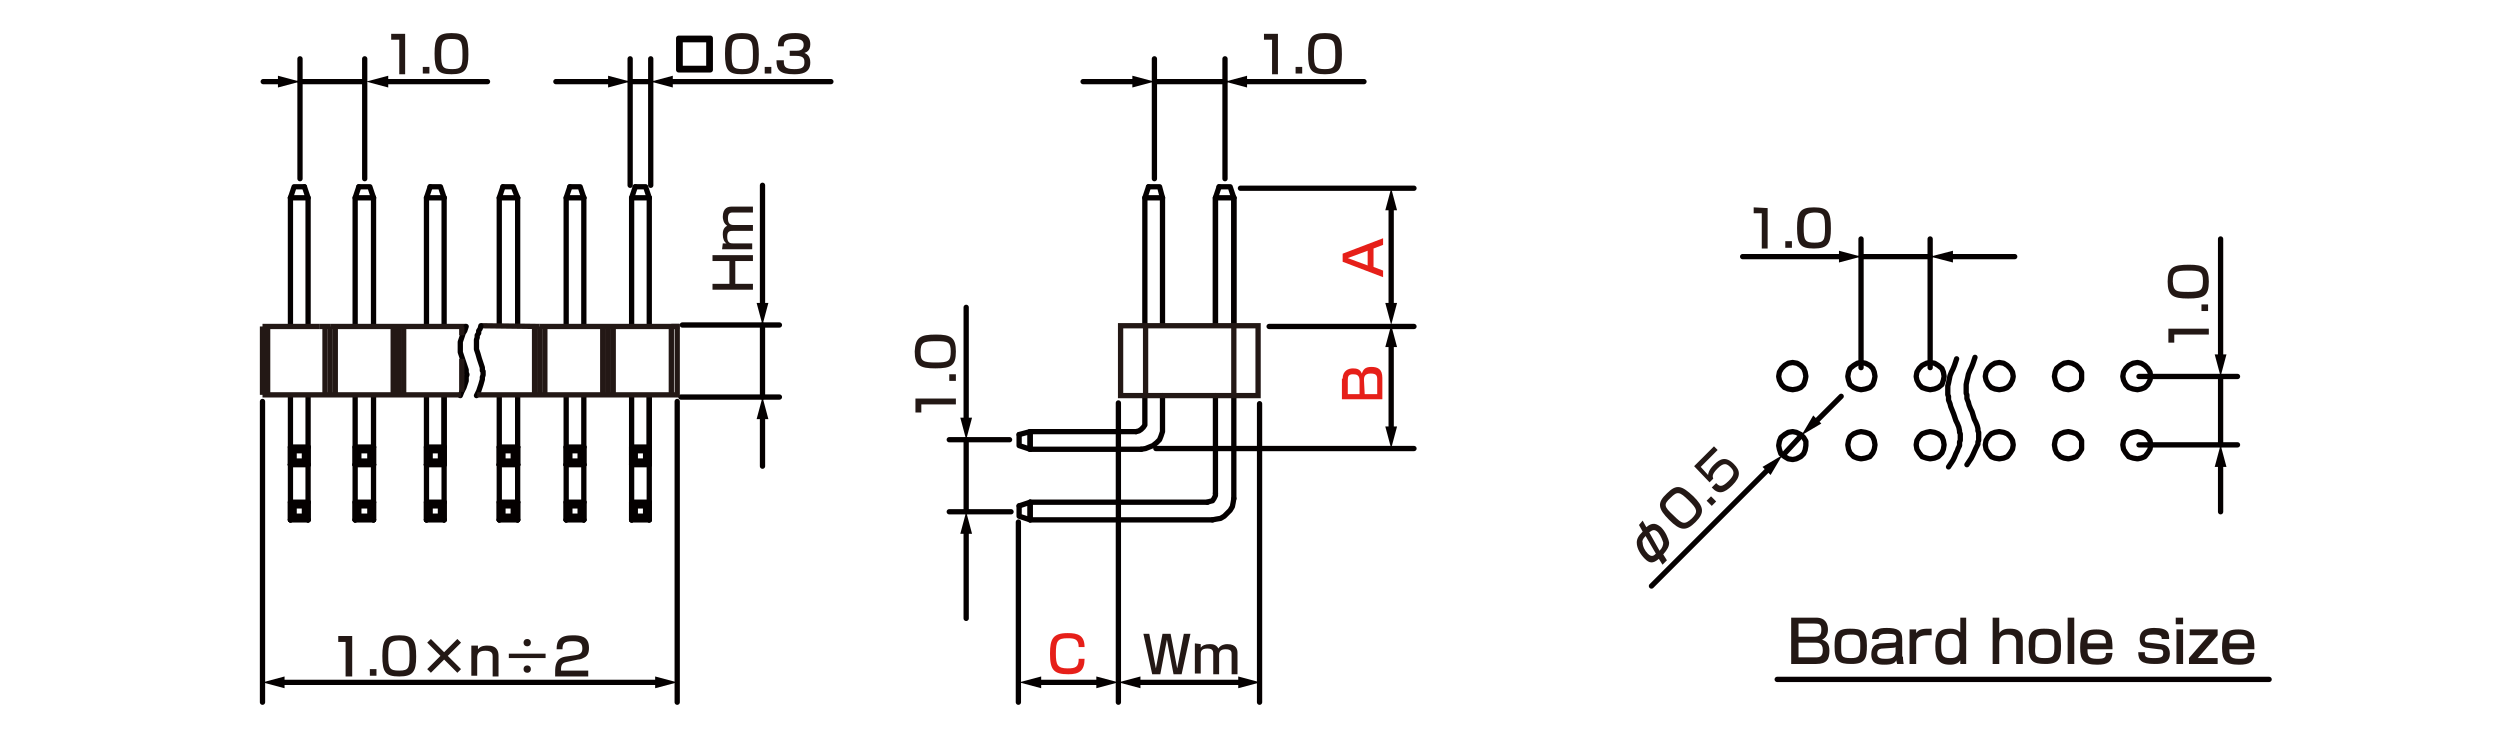 <?xml version="1.0" encoding="utf-8"?>
<!-- Generator: Adobe Illustrator 24.2.1, SVG Export Plug-In . SVG Version: 6.00 Build 0)  -->
<svg version="1.1" id="レイヤー_1" xmlns="http://www.w3.org/2000/svg" xmlns:xlink="http://www.w3.org/1999/xlink" x="0px" width="340" height="99.6"
	 y="0px" viewBox="0 0 340 99.6" style="enable-background:new 0 0 340 99.6;" xml:space="preserve">
<style type="text/css">
	.st0{fill:none;stroke:#040000;stroke-width:0.72;stroke-linecap:round;stroke-linejoin:round;stroke-miterlimit:10;}
	.st1{fill:none;stroke:#040000;stroke-width:0.72;stroke-linecap:round;stroke-linejoin:round;}
	.st2{fill:#040000;}
	.st3{fill:#231815;}
	.st4{fill:#E61F19;}
	.st5{fill:none;stroke:#231815;stroke-width:0.72;stroke-miterlimit:10;}
	.st6{fill:none;stroke:#060001;stroke-width:0.72;stroke-linecap:round;stroke-linejoin:round;stroke-miterlimit:10;}
</style>
<g id="MH0204_2_">
	<line class="st0" x1="253.1" y1="34.9" x2="262.5" y2="34.9"/>
	<line class="st0" x1="262.5" y1="50" x2="262.5" y2="32.5"/>
	<line class="st0" x1="253.1" y1="50" x2="253.1" y2="32.5"/>
	<line class="st0" x1="302" y1="51.2" x2="302" y2="60.5"/>
	<line class="st0" x1="290.9" y1="51.2" x2="304.3" y2="51.2"/>
	<line class="st0" x1="290.9" y1="60.5" x2="304.3" y2="60.5"/>
	<line class="st0" x1="245" y1="59.2" x2="242.5" y2="61.9"/>
	<polygon class="st0" points="255,51.2 254.9,50.6 254.7,50.1 254.3,49.7 253.7,49.4 253.1,49.3 252.6,49.4 252.1,49.7 251.6,50.1 
		251.4,50.6 251.3,51.2 251.4,51.7 251.6,52.3 252.1,52.7 252.6,52.9 253.1,53 253.7,52.9 254.3,52.7 254.7,52.3 254.9,51.7 	"/>
	<polygon class="st0" points="264.4,51.2 264.3,50.6 264.1,50.1 263.6,49.7 263.1,49.4 262.5,49.3 262,49.4 261.4,49.7 261,50.1 
		260.7,50.6 260.6,51.2 260.7,51.7 261,52.3 261.4,52.7 262,52.9 262.5,53 263.1,52.9 263.6,52.7 264.1,52.3 264.3,51.7 	"/>
	<polygon class="st0" points="273.8,51.2 273.7,50.6 273.4,50.1 273,49.7 272.5,49.4 271.9,49.3 271.3,49.4 270.8,49.7 270.4,50.1 
		270.1,50.6 270,51.2 270.1,51.7 270.4,52.3 270.8,52.7 271.3,52.9 271.9,53 272.5,52.9 273,52.7 273.4,52.3 273.7,51.7 	"/>
	<polygon class="st0" points="283.1,51.2 283.1,50.6 282.8,50.1 282.4,49.7 281.8,49.4 281.3,49.3 280.7,49.4 280.2,49.7 
		279.7,50.1 279.5,50.6 279.4,51.2 279.5,51.7 279.7,52.3 280.2,52.7 280.7,52.9 281.3,53 281.8,52.9 282.4,52.7 282.8,52.3 
		283.1,51.7 	"/>
	<polygon class="st0" points="273.8,60.5 273.7,59.9 273.4,59.4 273,59 272.5,58.8 271.9,58.7 271.3,58.8 270.8,59 270.4,59.4 
		270.1,59.9 270,60.5 270.1,61.1 270.4,61.6 270.8,62.1 271.3,62.3 271.9,62.4 272.5,62.3 273,62.1 273.4,61.6 273.7,61.1 	"/>
	<polygon class="st0" points="264.4,60.5 264.3,59.9 264.1,59.4 263.6,59 263.1,58.8 262.5,58.7 262,58.8 261.4,59 261,59.4 
		260.7,59.9 260.6,60.5 260.7,61.1 261,61.6 261.4,62.1 262,62.3 262.5,62.4 263.1,62.3 263.6,62.1 264.1,61.6 264.3,61.1 	"/>
	<polygon class="st0" points="255,60.5 254.9,59.9 254.7,59.4 254.3,59 253.7,58.8 253.1,58.7 252.6,58.8 252.1,59 251.6,59.4 
		251.4,59.9 251.3,60.5 251.4,61.1 251.6,61.6 252.1,62.1 252.6,62.3 253.1,62.4 253.7,62.3 254.3,62.1 254.7,61.6 254.9,61.1 	"/>
	<polygon class="st0" points="283.1,60.5 283.1,59.9 282.8,59.4 282.4,59 281.8,58.8 281.3,58.7 280.7,58.8 280.2,59 279.7,59.4 
		279.5,59.9 279.4,60.5 279.5,61.1 279.7,61.6 280.2,62.1 280.7,62.3 281.3,62.4 281.8,62.3 282.4,62.1 282.8,61.6 283.1,61.1 	"/>
	<polygon class="st0" points="292.5,51.2 292.4,50.6 292.1,50.1 291.7,49.7 291.2,49.4 290.7,49.3 290.1,49.4 289.5,49.7 
		289.1,50.1 288.8,50.6 288.7,51.2 288.8,51.7 289.1,52.3 289.5,52.7 290.1,52.9 290.7,53 291.2,52.9 291.7,52.7 292.1,52.3 
		292.4,51.7 	"/>
	<polygon class="st0" points="292.5,60.5 292.4,59.9 292.1,59.4 291.7,59 291.2,58.8 290.7,58.7 290.1,58.8 289.5,59 289.1,59.4 
		288.8,59.9 288.7,60.5 288.8,61.1 289.1,61.6 289.5,62.1 290.1,62.3 290.7,62.4 291.2,62.3 291.7,62.1 292.1,61.6 292.4,61.1 	"/>
	<polygon class="st0" points="245.6,51.2 245.5,50.6 245.3,50.1 244.9,49.7 244.4,49.4 243.8,49.3 243.2,49.4 242.7,49.7 
		242.3,50.1 242,50.6 241.9,51.2 242,51.7 242.3,52.3 242.7,52.7 243.2,52.9 243.8,53 244.4,52.9 244.9,52.7 245.3,52.3 245.5,51.7 
			"/>
	<polygon class="st0" points="245.5,61.2 245.6,60.6 245.6,60 245.3,59.5 244.9,59.1 244.3,58.8 243.8,58.7 243.2,58.8 242.7,59.1 
		242.2,59.5 242,60 241.9,60.6 242,61.1 242.2,61.7 242.7,62.1 243.2,62.4 243.8,62.5 244.3,62.4 244.9,62.1 245.3,61.7 	"/>
	<polyline class="st0" points="268.6,48.6 268.3,49.5 268.1,50 267.9,50.4 267.7,50.9 267.6,51.4 267.5,51.8 267.4,52.3 267.4,53.5 
		267.5,53.7 267.5,53.9 267.5,54.2 267.7,54.7 267.8,55.1 268,55.6 268.2,56 268.5,57 268.7,57.4 268.9,57.9 269,58.3 269,58.6 
		269.1,58.8 269.1,59.9 269,60.1 269,60.4 268.9,60.6 268.8,60.8 268.7,61 268.3,61.9 268.1,62.3 267.5,63.2 	"/>
	<polyline class="st0" points="266.1,48.8 265.8,49.7 265.6,50.2 265.4,50.6 265.2,51.1 265.1,51.6 265,52.1 264.9,52.5 264.9,53 
		264.9,53.2 264.9,53.4 264.9,53.7 265,53.9 265,54.2 265,54.4 265.2,54.9 265.3,55.3 265.5,55.8 265.7,56.3 266,57.2 266.2,57.6 
		266.4,58.1 266.5,58.6 266.5,58.8 266.6,59 266.6,59.9 266.5,60.1 266.5,60.4 266.5,60.6 266.4,60.8 266.3,61 266.2,61.3 266,61.7 
		265.8,62.2 265.6,62.6 265,63.5 	"/>
	<line class="st0" x1="168.7" y1="25.6" x2="192.3" y2="25.6"/>
	<line class="st0" x1="172.6" y1="44.4" x2="192.3" y2="44.4"/>
	<path class="st0" d="M190,43.6"/>
	<path class="st0" d="M190,44.6"/>
	<line class="st0" x1="157.2" y1="61" x2="192.3" y2="61"/>
	<line class="st0" x1="40.8" y1="11.1" x2="49.4" y2="11.1"/>
	<line class="st0" x1="49.6" y1="24.3" x2="49.6" y2="8"/>
	<line class="st0" x1="40.8" y1="24.3" x2="40.8" y2="8"/>
	<line class="st0" x1="85.7" y1="11.1" x2="88.5" y2="11.1"/>
	<line class="st0" x1="88.5" y1="25.2" x2="88.5" y2="8"/>
	<line class="st0" x1="85.7" y1="25.2" x2="85.7" y2="8"/>
	<line class="st0" x1="166.6" y1="11.1" x2="157" y2="11.1"/>
	<line class="st0" x1="157" y1="24.3" x2="157" y2="8"/>
	<line class="st0" x1="166.6" y1="24.3" x2="166.6" y2="8"/>
	<line class="st0" x1="171.3" y1="54.9" x2="171.3" y2="95.5"/>
	<line class="st0" x1="152.1" y1="54.8" x2="152.1" y2="95.5"/>
	<line class="st0" x1="138.5" y1="71" x2="138.5" y2="95.5"/>
	<line class="st0" x1="103.7" y1="44.2" x2="103.7" y2="54"/>
	<line class="st0" x1="92.6" y1="54" x2="106" y2="54"/>
	<line class="st0" x1="92.8" y1="44.2" x2="106" y2="44.2"/>
	<line class="st0" x1="131.4" y1="59.8" x2="131.4" y2="69.6"/>
	<line class="st0" x1="137.5" y1="69.6" x2="129.1" y2="69.6"/>
	<line class="st0" x1="137.3" y1="59.8" x2="129.1" y2="59.8"/>
	<line class="st0" x1="92.1" y1="54.6" x2="92.1" y2="95.5"/>
	<line class="st0" x1="35.7" y1="54.6" x2="35.7" y2="95.5"/>
	<polyline class="st0" points="138.6,59.1 138.6,60.6 140.1,61.1 140.1,58.7 	"/>
	<polyline class="st0" points="138.6,59.1 140.1,58.7 140.1,61.1 	"/>
	<line class="st0" x1="140.1" y1="61.1" x2="155.2" y2="61.1"/>
	<line class="st0" x1="140.1" y1="58.7" x2="154.5" y2="58.7"/>
	<polyline class="st0" points="164.9,70.7 165.4,70.6 166,70.5 166.5,70.2 166.9,69.8 167.3,69.4 167.6,68.9 167.7,68.4 167.8,67.8 
			"/>
	<polyline class="st0" points="164.2,68.3 164.5,68.2 164.9,68.1 165.1,67.8 165.3,67.4 165.3,67.1 	"/>
	<polyline class="st0" points="140.1,70.7 140.1,68.3 138.6,68.8 	"/>
	<polyline class="st0" points="140.1,68.3 140.1,70.7 138.6,70.2 138.6,68.8 	"/>
	<line class="st0" x1="164.2" y1="68.3" x2="140.1" y2="68.3"/>
	<line class="st0" x1="164.9" y1="70.7" x2="140.1" y2="70.7"/>
	<line class="st0" x1="165.3" y1="53.8" x2="165.3" y2="67.1"/>
	<line class="st0" x1="167.8" y1="53.9" x2="167.8" y2="67.8"/>
	<polyline class="st0" points="155.2,61.1 155.8,61 156.3,60.8 156.8,60.6 157.3,60.2 157.7,59.8 157.9,59.3 158.1,58.7 158.1,58.2 
		158.1,53.8 	"/>
	<polyline class="st0" points="154.5,58.7 154.9,58.6 155.2,58.4 155.5,58.1 155.7,57.8 155.7,57.4 155.7,53.9 	"/>
	<polyline class="st0" points="158.1,26.9 155.7,26.9 156.2,25.4 	"/>
	<polyline class="st0" points="158.1,26.9 157.7,25.4 156.2,25.4 	"/>
	<line class="st0" x1="155.7" y1="26.9" x2="155.7" y2="44.2"/>
	<line class="st0" x1="158.1" y1="26.9" x2="158.1" y2="44.2"/>
	<line class="st0" x1="167.8" y1="26.9" x2="167.8" y2="44.2"/>
	<line class="st0" x1="165.3" y1="26.9" x2="165.3" y2="44.2"/>
	<polyline class="st0" points="165.8,25.4 167.3,25.4 167.8,26.9 	"/>
	<polyline class="st0" points="165.8,25.4 165.3,26.9 167.8,26.9 	"/>
	<line class="st0" x1="167.8" y1="26.9" x2="167.8" y2="44.2"/>
	<line class="st0" x1="165.3" y1="26.9" x2="165.3" y2="44.2"/>
	<line class="st0" x1="78.9" y1="61.3" x2="79.4" y2="60.8"/>
	<line class="st0" x1="78.9" y1="62.7" x2="79.4" y2="63.2"/>
	<line class="st0" x1="77.5" y1="61.3" x2="77.5" y2="62.7"/>
	<line class="st0" x1="78.9" y1="61.3" x2="78.9" y2="62.7"/>
	<line class="st0" x1="79.4" y1="60.8" x2="79.4" y2="63.2"/>
	<line class="st0" x1="77.5" y1="61.3" x2="78.9" y2="61.3"/>
	<line class="st0" x1="77.5" y1="62.7" x2="78.9" y2="62.7"/>
	<polyline class="st0" points="77.5,61.3 77,60.8 77,63.2 	"/>
	<line class="st0" x1="77.5" y1="62.7" x2="77" y2="63.2"/>
	<line class="st0" x1="77" y1="60.8" x2="79.4" y2="60.8"/>
	<line class="st0" x1="77" y1="63.2" x2="79.4" y2="63.2"/>
	<line class="st0" x1="69.8" y1="61.3" x2="70.4" y2="60.8"/>
	<line class="st0" x1="69.8" y1="62.7" x2="70.4" y2="63.2"/>
	<line class="st0" x1="68.4" y1="61.3" x2="68.4" y2="62.7"/>
	<line class="st0" x1="69.8" y1="61.3" x2="69.8" y2="62.7"/>
	<line class="st0" x1="70.4" y1="60.8" x2="70.4" y2="63.2"/>
	<line class="st0" x1="68.4" y1="61.3" x2="69.8" y2="61.3"/>
	<line class="st0" x1="68.4" y1="62.7" x2="69.8" y2="62.7"/>
	<polyline class="st0" points="68.4,61.3 67.9,60.8 67.9,63.2 	"/>
	<line class="st0" x1="68.4" y1="62.7" x2="67.9" y2="63.2"/>
	<line class="st0" x1="67.9" y1="60.8" x2="70.4" y2="60.8"/>
	<line class="st0" x1="67.9" y1="63.2" x2="70.4" y2="63.2"/>
	<line class="st0" x1="79.4" y1="53.9" x2="79.4" y2="63.2"/>
	<line class="st0" x1="77" y1="53.9" x2="77" y2="63.2"/>
	<line class="st0" x1="70.4" y1="53.9" x2="70.4" y2="63.2"/>
	<line class="st0" x1="67.9" y1="53.9" x2="67.9" y2="63.2"/>
	<polyline class="st0" points="77.5,25.4 78.9,25.4 79.4,26.9 	"/>
	<polyline class="st0" points="77.5,25.4 77,26.9 79.4,26.9 	"/>
	<polyline class="st0" points="68.4,25.4 69.8,25.4 70.4,26.9 	"/>
	<polyline class="st0" points="68.4,25.4 67.9,26.9 70.4,26.9 	"/>
	<line class="st0" x1="79.4" y1="26.9" x2="79.4" y2="44.2"/>
	<line class="st0" x1="77" y1="26.9" x2="77" y2="44.2"/>
	<line class="st0" x1="70.4" y1="26.9" x2="70.4" y2="44.2"/>
	<line class="st0" x1="67.9" y1="26.9" x2="67.9" y2="44.2"/>
	<line class="st0" x1="87.8" y1="61.3" x2="88.3" y2="60.8"/>
	<line class="st0" x1="87.8" y1="62.7" x2="88.3" y2="63.2"/>
	<line class="st0" x1="86.4" y1="61.3" x2="86.4" y2="62.7"/>
	<line class="st0" x1="87.8" y1="61.3" x2="87.8" y2="62.7"/>
	<line class="st0" x1="88.3" y1="60.8" x2="88.3" y2="63.2"/>
	<line class="st0" x1="86.4" y1="61.3" x2="87.8" y2="61.3"/>
	<line class="st0" x1="86.4" y1="62.7" x2="87.8" y2="62.7"/>
	<polyline class="st0" points="86.4,61.3 85.9,60.8 85.9,63.2 	"/>
	<line class="st0" x1="86.4" y1="62.7" x2="85.9" y2="63.2"/>
	<line class="st0" x1="85.9" y1="60.8" x2="88.3" y2="60.8"/>
	<polyline class="st0" points="88.3,53.9 88.3,63.2 85.9,63.2 	"/>
	<line class="st0" x1="85.9" y1="53.9" x2="85.9" y2="63.2"/>
	<polyline class="st0" points="86.4,25.4 87.8,25.4 88.3,26.9 	"/>
	<polyline class="st0" points="86.4,25.4 85.9,26.9 88.3,26.9 	"/>
	<line class="st0" x1="88.3" y1="26.9" x2="88.3" y2="44.2"/>
	<line class="st0" x1="85.9" y1="26.9" x2="85.9" y2="44.2"/>
	<line class="st0" x1="67.9" y1="70.7" x2="70.4" y2="70.7"/>
	<line class="st0" x1="67.9" y1="68.3" x2="70.4" y2="68.3"/>
	<line class="st0" x1="68.4" y1="70.2" x2="67.9" y2="70.7"/>
	<polyline class="st0" points="67.9,70.7 67.9,68.3 68.4,68.8 	"/>
	<line class="st0" x1="68.4" y1="70.2" x2="69.8" y2="70.2"/>
	<line class="st0" x1="68.4" y1="68.8" x2="69.8" y2="68.8"/>
	<line class="st0" x1="70.4" y1="68.3" x2="70.4" y2="70.7"/>
	<line class="st0" x1="69.8" y1="68.8" x2="69.8" y2="70.2"/>
	<line class="st0" x1="68.4" y1="68.8" x2="68.4" y2="70.2"/>
	<line class="st0" x1="69.8" y1="70.2" x2="70.4" y2="70.7"/>
	<line class="st0" x1="69.8" y1="68.8" x2="70.4" y2="68.3"/>
	<line class="st0" x1="85.9" y1="70.7" x2="88.3" y2="70.7"/>
	<line class="st0" x1="85.9" y1="68.3" x2="88.3" y2="68.3"/>
	<line class="st0" x1="86.4" y1="70.2" x2="85.9" y2="70.7"/>
	<polyline class="st0" points="85.9,70.7 85.9,68.3 86.4,68.8 	"/>
	<line class="st0" x1="86.4" y1="70.2" x2="87.8" y2="70.2"/>
	<line class="st0" x1="86.4" y1="68.8" x2="87.8" y2="68.8"/>
	<line class="st0" x1="88.3" y1="68.3" x2="88.3" y2="70.7"/>
	<line class="st0" x1="87.8" y1="68.8" x2="87.8" y2="70.2"/>
	<line class="st0" x1="86.4" y1="68.8" x2="86.4" y2="70.2"/>
	<line class="st0" x1="87.8" y1="70.2" x2="88.3" y2="70.7"/>
	<line class="st0" x1="87.8" y1="68.8" x2="88.3" y2="68.3"/>
	<line class="st0" x1="77" y1="70.7" x2="79.4" y2="70.7"/>
	<line class="st0" x1="77" y1="68.3" x2="79.4" y2="68.3"/>
	<line class="st0" x1="77.5" y1="70.2" x2="77" y2="70.7"/>
	<polyline class="st0" points="77,70.7 77,68.3 77.5,68.8 	"/>
	<line class="st0" x1="77.5" y1="70.2" x2="78.9" y2="70.2"/>
	<line class="st0" x1="77.5" y1="68.8" x2="78.9" y2="68.8"/>
	<line class="st0" x1="79.4" y1="68.3" x2="79.4" y2="70.7"/>
	<line class="st0" x1="78.9" y1="68.8" x2="78.9" y2="70.2"/>
	<line class="st0" x1="77.5" y1="68.8" x2="77.5" y2="70.2"/>
	<line class="st0" x1="78.9" y1="70.2" x2="79.4" y2="70.7"/>
	<line class="st0" x1="78.9" y1="68.8" x2="79.4" y2="68.3"/>
	<line class="st0" x1="67.9" y1="63.2" x2="67.9" y2="70.7"/>
	<line class="st0" x1="70.4" y1="63.2" x2="70.4" y2="70.7"/>
	<line class="st0" x1="85.9" y1="63.2" x2="85.9" y2="70.7"/>
	<line class="st0" x1="88.3" y1="53.9" x2="88.3" y2="70.7"/>
	<line class="st0" x1="77" y1="63.2" x2="77" y2="70.7"/>
	<line class="st0" x1="79.4" y1="63.2" x2="79.4" y2="70.7"/>
	<line class="st0" x1="59.9" y1="61.3" x2="60.4" y2="60.8"/>
	<line class="st0" x1="59.9" y1="62.7" x2="60.4" y2="63.2"/>
	<line class="st0" x1="58.5" y1="61.3" x2="58.5" y2="62.7"/>
	<line class="st0" x1="59.9" y1="61.3" x2="59.9" y2="62.7"/>
	<line class="st0" x1="60.4" y1="60.8" x2="60.4" y2="63.2"/>
	<line class="st0" x1="58.5" y1="61.3" x2="59.9" y2="61.3"/>
	<line class="st0" x1="58.5" y1="62.7" x2="59.9" y2="62.7"/>
	<polyline class="st0" points="58.5,61.3 58,60.8 58,63.2 	"/>
	<line class="st0" x1="58.5" y1="62.7" x2="58" y2="63.2"/>
	<line class="st0" x1="58" y1="60.8" x2="60.4" y2="60.8"/>
	<polyline class="st0" points="60.4,53.9 60.4,63.2 58,63.2 	"/>
	<line class="st0" x1="58" y1="53.9" x2="58" y2="63.2"/>
	<polyline class="st0" points="58.5,25.4 59.9,25.4 60.4,26.9 	"/>
	<polyline class="st0" points="58.5,25.4 58,26.9 60.4,26.9 	"/>
	<line class="st0" x1="60.4" y1="26.9" x2="60.4" y2="44.2"/>
	<line class="st0" x1="58" y1="26.9" x2="58" y2="44.2"/>
	<line class="st0" x1="41.4" y1="61.3" x2="41.9" y2="60.8"/>
	<line class="st0" x1="41.4" y1="62.7" x2="41.9" y2="63.2"/>
	<line class="st0" x1="39.5" y1="60.8" x2="41.9" y2="60.8"/>
	<line class="st0" x1="39.5" y1="63.2" x2="41.9" y2="63.2"/>
	<polyline class="st0" points="39.5,26.9 41.9,26.9 41.4,25.4 	"/>
	<line class="st0" x1="40" y1="61.3" x2="40" y2="62.7"/>
	<polyline class="st0" points="40,61.3 41.4,61.3 41.4,62.7 	"/>
	<line class="st0" x1="40" y1="62.7" x2="41.4" y2="62.7"/>
	<polyline class="st0" points="40,61.3 39.5,60.8 39.5,63.2 	"/>
	<line class="st0" x1="40" y1="62.7" x2="39.5" y2="63.2"/>
	<line class="st0" x1="39.5" y1="53.9" x2="39.5" y2="63.2"/>
	<polyline class="st0" points="39.5,26.9 40,25.4 41.4,25.4 	"/>
	<line class="st0" x1="39.5" y1="26.9" x2="39.5" y2="44.2"/>
	<line class="st0" x1="50.3" y1="61.3" x2="50.8" y2="60.8"/>
	<line class="st0" x1="50.3" y1="62.7" x2="50.8" y2="63.2"/>
	<line class="st0" x1="48.8" y1="61.3" x2="48.8" y2="62.7"/>
	<line class="st0" x1="50.3" y1="61.3" x2="50.3" y2="62.7"/>
	<line class="st0" x1="50.8" y1="60.8" x2="50.8" y2="63.2"/>
	<line class="st0" x1="48.8" y1="61.3" x2="50.3" y2="61.3"/>
	<line class="st0" x1="48.8" y1="62.7" x2="50.3" y2="62.7"/>
	<polyline class="st0" points="48.8,61.3 48.3,60.8 48.3,63.2 	"/>
	<line class="st0" x1="48.8" y1="62.7" x2="48.3" y2="63.2"/>
	<line class="st0" x1="48.3" y1="60.8" x2="50.8" y2="60.8"/>
	<line class="st0" x1="48.3" y1="63.2" x2="50.8" y2="63.2"/>
	<line class="st0" x1="41.9" y1="60.8" x2="41.9" y2="63.2"/>
	<line class="st0" x1="50.8" y1="53.9" x2="50.8" y2="63.2"/>
	<line class="st0" x1="48.3" y1="53.9" x2="48.3" y2="63.2"/>
	<line class="st0" x1="41.9" y1="53.9" x2="41.9" y2="63.2"/>
	<polyline class="st0" points="48.8,25.4 50.3,25.4 50.8,26.9 	"/>
	<polyline class="st0" points="48.8,25.4 48.3,26.9 50.8,26.9 	"/>
	<line class="st0" x1="50.8" y1="26.9" x2="50.8" y2="44.2"/>
	<line class="st0" x1="48.3" y1="26.9" x2="48.3" y2="44.2"/>
	<line class="st0" x1="41.9" y1="26.9" x2="41.9" y2="44.2"/>
	<line class="st0" x1="58" y1="70.7" x2="60.4" y2="70.7"/>
	<line class="st0" x1="58" y1="68.3" x2="60.4" y2="68.3"/>
	<line class="st0" x1="58.5" y1="70.2" x2="58" y2="70.7"/>
	<polyline class="st0" points="58,70.7 58,68.3 58.5,68.8 	"/>
	<line class="st0" x1="58.5" y1="70.2" x2="59.9" y2="70.2"/>
	<line class="st0" x1="58.5" y1="68.8" x2="59.9" y2="68.8"/>
	<line class="st0" x1="60.4" y1="68.3" x2="60.4" y2="70.7"/>
	<line class="st0" x1="59.9" y1="68.8" x2="59.9" y2="70.2"/>
	<line class="st0" x1="58.5" y1="68.8" x2="58.5" y2="70.2"/>
	<line class="st0" x1="59.9" y1="70.2" x2="60.4" y2="70.7"/>
	<line class="st0" x1="59.9" y1="68.8" x2="60.4" y2="68.3"/>
	<line class="st0" x1="41.9" y1="68.3" x2="41.9" y2="70.7"/>
	<line class="st0" x1="48.3" y1="70.7" x2="50.8" y2="70.7"/>
	<line class="st0" x1="48.3" y1="68.3" x2="50.8" y2="68.3"/>
	<line class="st0" x1="48.8" y1="70.2" x2="48.3" y2="70.7"/>
	<polyline class="st0" points="48.3,70.7 48.3,68.3 48.8,68.8 	"/>
	<line class="st0" x1="48.8" y1="70.2" x2="50.3" y2="70.2"/>
	<line class="st0" x1="48.8" y1="68.8" x2="50.3" y2="68.8"/>
	<line class="st0" x1="50.8" y1="68.3" x2="50.8" y2="70.7"/>
	<line class="st0" x1="50.3" y1="68.8" x2="50.3" y2="70.2"/>
	<line class="st0" x1="48.8" y1="68.8" x2="48.8" y2="70.2"/>
	<line class="st0" x1="50.3" y1="70.2" x2="50.8" y2="70.7"/>
	<line class="st0" x1="50.3" y1="68.8" x2="50.8" y2="68.3"/>
	<line class="st0" x1="40" y1="70.2" x2="39.5" y2="70.7"/>
	<polyline class="st0" points="39.5,70.7 39.5,68.3 40,68.8 	"/>
	<line class="st0" x1="40" y1="70.2" x2="41.4" y2="70.2"/>
	<polyline class="st0" points="41.4,70.2 41.4,68.8 40,68.8 	"/>
	<line class="st0" x1="40" y1="68.8" x2="40" y2="70.2"/>
	<line class="st0" x1="39.5" y1="70.7" x2="41.9" y2="70.7"/>
	<line class="st0" x1="39.5" y1="68.3" x2="41.9" y2="68.3"/>
	<line class="st0" x1="41.4" y1="70.2" x2="41.9" y2="70.7"/>
	<line class="st0" x1="41.4" y1="68.8" x2="41.9" y2="68.3"/>
	<line class="st0" x1="41.9" y1="63.2" x2="41.9" y2="70.7"/>
	<line class="st0" x1="48.3" y1="63.2" x2="48.3" y2="70.7"/>
	<line class="st0" x1="50.8" y1="63.2" x2="50.8" y2="70.7"/>
	<line class="st0" x1="39.5" y1="63.2" x2="39.5" y2="70.7"/>
	<line class="st0" x1="58" y1="63.2" x2="58" y2="70.7"/>
	<line class="st0" x1="60.4" y1="53.9" x2="60.4" y2="70.7"/>
	<g>
		<line class="st1" x1="38.2" y1="92.8" x2="89.6" y2="92.8"/>
		<g>
			<polygon class="st2" points="38.7,93.6 35.7,92.8 38.7,92 			"/>
		</g>
		<g>
			<polygon class="st2" points="89.1,93.6 92.1,92.8 89.1,92 			"/>
		</g>
	</g>
	<g>
		<line class="st1" x1="38.4" y1="11.1" x2="35.8" y2="11.1"/>
		<g>
			<polygon class="st2" points="37.8,10.3 40.8,11.1 37.8,11.9 			"/>
		</g>
	</g>
	<g>
		<line class="st1" x1="52.3" y1="11.1" x2="66.3" y2="11.1"/>
		<g>
			<polygon class="st2" points="52.8,11.9 49.8,11.1 52.8,10.3 			"/>
		</g>
	</g>
	<g>
		<line class="st1" x1="91" y1="11.1" x2="113" y2="11.1"/>
		<g>
			<polygon class="st2" points="91.5,11.9 88.5,11.1 91.5,10.3 			"/>
		</g>
	</g>
	<g>
		<line class="st1" x1="83.2" y1="11.1" x2="75.6" y2="11.1"/>
		<g>
			<polygon class="st2" points="82.7,10.3 85.7,11.1 82.7,11.9 			"/>
		</g>
	</g>
	<g>
		<path class="st3" d="M96.9,38.6h2.3v-3.1h-2.3v-0.8h5.5v0.8H100v3.1h2.4v0.8h-5.5V38.6z"/>
		<path class="st3" d="M98.3,33.1h0.5c-0.3-0.2-0.5-0.6-0.5-1.2c0-0.3,0-0.9,0.6-1.2c-0.5-0.3-0.6-0.9-0.6-1.2
			c0-1.3,0.8-1.4,1.2-1.4h2.9v0.8h-2.7c-0.3,0-0.7,0-0.7,0.8c0,0.6,0.2,0.9,0.8,0.9h2.6v0.8h-2.7c-0.4,0-0.8,0-0.8,0.8
			c0,0.9,0.5,0.9,0.8,0.9h2.6v0.8h-4.1L98.3,33.1L98.3,33.1z"/>
	</g>
	<g>
		<line class="st1" x1="103.7" y1="41.8" x2="103.7" y2="25.2"/>
		<g>
			<polygon class="st2" points="104.5,41.2 103.7,44.2 102.9,41.2 			"/>
		</g>
	</g>
	<g>
		<line class="st1" x1="103.7" y1="56.4" x2="103.7" y2="63.4"/>
		<g>
			<polygon class="st2" points="102.9,57 103.7,54 104.5,57 			"/>
		</g>
	</g>
	<g>
		<line class="st1" x1="131.4" y1="57.4" x2="131.4" y2="41.8"/>
		<g>
			<polygon class="st2" points="132.2,56.8 131.4,59.8 130.6,56.8 			"/>
		</g>
	</g>
	<g>
		<line class="st1" x1="131.4" y1="72.1" x2="131.4" y2="84.1"/>
		<g>
			<polygon class="st2" points="130.6,72.6 131.4,69.6 132.2,72.6 			"/>
		</g>
	</g>
	<g>
		<path class="st4" d="M146.7,88c0-1.1-0.6-1.2-1.5-1.2c-1.4,0-1.6,0.4-1.6,2.1c0,1.5,0.2,2,1.6,2c1.1,0,1.5-0.2,1.5-1.3h0.8
			c0,1.6-0.7,2.1-2.2,2.1c-2,0-2.5-0.6-2.5-2.8c0-2,0.4-2.8,2.4-2.8c1.4,0,2.3,0.3,2.3,1.9C147.5,88,146.7,88,146.7,88z"/>
	</g>
	<g>
		<path class="st3" d="M156.3,86.2l0.9,4.7l0.9-4.7h1.1l0.9,4.7l0.9-4.7h0.9l-1.2,5.5h-1.1l-0.9-4.7l-0.9,4.7h-1.1l-1.2-5.5H156.3z"
			/>
		<path class="st3" d="M163.3,87.6v0.5c0.2-0.3,0.6-0.5,1.2-0.5c0.3,0,0.9,0,1.2,0.6c0.3-0.5,0.9-0.6,1.2-0.6c1.3,0,1.4,0.8,1.4,1.2
			v2.9h-0.8V89c0-0.3,0-0.7-0.8-0.7c-0.6,0-0.9,0.2-0.9,0.8v2.6H165V89c0-0.4,0-0.8-0.8-0.8c-0.9,0-0.9,0.5-0.9,0.8v2.6h-0.8v-4.1
			L163.3,87.6L163.3,87.6z"/>
	</g>
	<g>
		<line class="st1" x1="141.1" y1="92.8" x2="149.6" y2="92.8"/>
		<g>
			<polygon class="st2" points="141.6,93.6 138.6,92.8 141.6,92 			"/>
		</g>
		<g>
			<polygon class="st2" points="149.1,93.6 152.1,92.8 149.1,92 			"/>
		</g>
	</g>
	<g>
		<line class="st1" x1="154.6" y1="92.8" x2="168.9" y2="92.8"/>
		<g>
			<polygon class="st2" points="155.1,93.6 152.1,92.8 155.1,92 			"/>
		</g>
		<g>
			<polygon class="st2" points="168.4,93.6 171.4,92.8 168.4,92 			"/>
		</g>
	</g>
	<g>
		<line class="st1" x1="154.5" y1="11.1" x2="147.3" y2="11.1"/>
		<g>
			<polygon class="st2" points="154,10.3 157,11.1 154,11.9 			"/>
		</g>
	</g>
	<g>
		<line class="st1" x1="169" y1="11.1" x2="185.5" y2="11.1"/>
		<g>
			<polygon class="st2" points="169.6,11.9 166.6,11.1 169.6,10.3 			"/>
		</g>
	</g>
	<g>
		<path class="st4" d="M188.1,32.4v0.9l-1.3,0.5v2.5l1.3,0.5v0.9l-5.5-2.1v-1.1L188.1,32.4z M186,36.1v-2l-2.7,1L186,36.1z"/>
	</g>
	<g>
		<path class="st4" d="M182.6,51.5c0-1.1,0.8-1.4,1.4-1.4c0.5,0,1,0.1,1.2,0.7c0.2-0.5,0.4-0.9,1.3-0.9c0.9,0,1.5,0.3,1.5,1.5v2.9
			h-5.5v-2.8H182.6z M183.3,53.6h1.6v-1.8c0-0.8-0.4-0.9-0.9-0.9c-0.6,0-0.7,0.3-0.7,0.8L183.3,53.6L183.3,53.6z M185.6,53.6h1.7v-2
			c0-0.5-0.1-0.8-0.9-0.8c-0.9,0-0.9,0.6-0.9,0.9L185.6,53.6L185.6,53.6z"/>
	</g>
	<g>
		<line class="st1" x1="189.2" y1="28.1" x2="189.2" y2="41.8"/>
		<g>
			<polygon class="st2" points="188.4,28.6 189.2,25.6 190,28.6 			"/>
		</g>
		<g>
			<polygon class="st2" points="188.4,41.2 189.2,44.2 190,41.2 			"/>
		</g>
	</g>
	<g>
		<line class="st1" x1="189.2" y1="46.7" x2="189.2" y2="58.6"/>
		<g>
			<polygon class="st2" points="188.4,47.2 189.2,44.2 190,47.2 			"/>
		</g>
		<g>
			<polygon class="st2" points="188.4,58 189.2,61 190,58 			"/>
		</g>
	</g>
	<g>
		<line class="st1" x1="246.8" y1="57.5" x2="250.4" y2="53.9"/>
		<g>
			<polygon class="st2" points="247.7,57.6 245,59.2 246.6,56.5 			"/>
		</g>
	</g>
	<g>
		<line class="st1" x1="240.6" y1="63.7" x2="224.6" y2="79.7"/>
		<g>
			<polygon class="st2" points="239.7,63.5 242.4,61.9 240.8,64.6 			"/>
		</g>
	</g>
	<g>
		<line class="st1" x1="250.7" y1="34.9" x2="237" y2="34.9"/>
		<g>
			<polygon class="st2" points="250.1,34.1 253.1,34.9 250.1,35.7 			"/>
		</g>
	</g>
	<g>
		<line class="st1" x1="265" y1="34.9" x2="274" y2="34.9"/>
		<g>
			<polygon class="st2" points="265.6,35.7 262.5,34.9 265.6,34.1 			"/>
		</g>
	</g>
	<g>
		<line class="st1" x1="302" y1="48.7" x2="302" y2="32.5"/>
		<g>
			<polygon class="st2" points="302.8,48.2 302,51.2 301.2,48.2 			"/>
		</g>
	</g>
	<g>
		<line class="st1" x1="302" y1="63" x2="302" y2="69.6"/>
		<g>
			<polygon class="st2" points="301.2,63.5 302,60.5 302.8,63.5 			"/>
		</g>
	</g>
	<g>
		<g>
			<path class="st0" d="M96.6,5.2v4.3h-4.3V5.2H96.6z M92.5,5.4v3.9h3.9V5.4H92.5z"/>
		</g>
	</g>
	<g>
		<polygon class="st5" points="171.1,53.8 152.4,53.8 152.4,44.3 155.8,44.3 171.1,44.3 		"/>
		<line class="st5" x1="155.8" y1="44.3" x2="155.8" y2="53.9"/>
		<line class="st5" x1="167.8" y1="44.3" x2="167.8" y2="53.9"/>
	</g>
	<g>
		<line class="st5" x1="73.4" y1="44.4" x2="65.4" y2="44.3"/>
		<line class="st5" x1="92.4" y1="44.4" x2="73.4" y2="44.4"/>
		<g>
			<polyline class="st0" points="64.8,53.8 65.1,53.2 65.2,52.9 65.3,52.6 65.4,52.3 65.6,51.6 65.6,51.3 65.7,51 65.7,50.5 
				65.6,50.4 65.6,50.2 65.6,50 65.5,49.7 65.4,49.4 65.2,48.8 65,48.1 64.9,47.8 64.8,47.5 64.8,47.3 64.8,47.2 64.8,47 64.8,46.5 
				64.8,46.2 64.9,45.9 64.9,45.6 65.1,45.3 65.1,45 65.3,44.7 65.4,44.3 			"/>
			<g>
				<line class="st5" x1="74.1" y1="53.7" x2="74.1" y2="44.3"/>
				<line class="st5" x1="72.7" y1="53.7" x2="72.7" y2="44.3"/>
				<line class="st5" x1="73.4" y1="53.7" x2="73.4" y2="44.4"/>
				<line class="st5" x1="82.7" y1="53.7" x2="82.7" y2="44.4"/>
				<line class="st5" x1="82" y1="53.7" x2="82" y2="44.3"/>
				<line class="st5" x1="91.3" y1="53.7" x2="91.3" y2="44.3"/>
				<line class="st5" x1="82.7" y1="53.7" x2="82.7" y2="44.4"/>
				<line class="st5" x1="82" y1="53.7" x2="82" y2="44.3"/>
				<line class="st5" x1="83.4" y1="53.7" x2="83.4" y2="44.3"/>
				<polyline class="st5" points="64.9,53.7 92.1,53.7 92.1,44.4 91.3,44.4 				"/>
			</g>
		</g>
	</g>
	<g>
		<line class="st5" x1="43.5" y1="44.4" x2="44.9" y2="44.4"/>
		<line class="st5" x1="43.5" y1="44.4" x2="35.7" y2="44.4"/>
		<line class="st5" x1="63.4" y1="44.4" x2="44.9" y2="44.4"/>
		<g>
			<polyline class="st0" points="62.6,53.8 62.8,53.3 63,52.9 63.1,52.7 63.2,52.4 63.3,52.1 63.4,51.8 63.4,51.5 63.4,51.2 
				63.5,51 63.5,50.9 63.4,50.7 63.4,50.6 63.4,50.4 63.4,50.3 63.3,50 63.2,49.7 63,49.1 62.8,48.5 62.7,48.2 62.6,47.9 62.6,47.8 
				62.6,47.7 62.6,47.5 62.6,47.1 62.6,46.8 62.6,46.5 62.7,46.2 62.8,45.9 63,45.3 63.2,45 63.4,44.4 			"/>
			<g>
				<line class="st5" x1="45.6" y1="53.7" x2="45.6" y2="44.3"/>
				<line class="st5" x1="44.2" y1="53.7" x2="44.2" y2="44.3"/>
				<line class="st5" x1="44.9" y1="53.7" x2="44.9" y2="44.4"/>
				<line class="st5" x1="36.4" y1="53.7" x2="36.4" y2="44.3"/>
				<line class="st5" x1="35.7" y1="53.7" x2="35.7" y2="44.4"/>
				<line class="st5" x1="54.2" y1="53.7" x2="54.2" y2="44.4"/>
				<line class="st5" x1="53.5" y1="53.7" x2="53.5" y2="44.3"/>
				<line class="st5" x1="62.8" y1="53.3" x2="62.8" y2="48.8"/>
				<line class="st5" x1="54.2" y1="53.7" x2="54.2" y2="44.4"/>
				<line class="st5" x1="53.5" y1="53.7" x2="53.5" y2="44.3"/>
				<line class="st5" x1="54.9" y1="53.7" x2="54.9" y2="44.3"/>
				<line class="st5" x1="35.7" y1="53.7" x2="62.7" y2="53.7"/>
			</g>
		</g>
		<line class="st5" x1="62.8" y1="45.6" x2="62.8" y2="44.4"/>
	</g>
	<g>
		<path class="st3" d="M103.2,7.4c0,2-0.4,2.7-2.3,2.7s-2.3-0.6-2.3-2.8c0-2.1,0.4-2.8,2.3-2.8C102.8,4.5,103.2,5.2,103.2,7.4z
			 M99.5,7.4c0,1.7,0.2,2,1.5,2s1.4-0.4,1.4-2c0-1.8-0.2-2.1-1.5-2.1C99.6,5.3,99.5,5.6,99.5,7.4z"/>
		<path class="st3" d="M104.9,9.1V10H104V9.1H104.9z"/>
		<path class="st3" d="M106.6,8.2c0,0.7,0,1.2,1.4,1.2c1,0,1.4-0.2,1.4-0.9c0-0.4,0-0.9-1.1-0.9h-0.9V6.9h0.9c0.3,0,1,0,1-0.8
			c0-0.6-0.4-0.8-1.2-0.8c-1.5,0-1.5,0.5-1.5,1h-0.8c0-1.5,0.9-1.8,2.3-1.8c0.6,0,2.1,0,2.1,1.5c0,1-0.6,1.1-0.8,1.2
			c0.2,0.1,0.8,0.3,0.8,1.3c0,1.5-1.3,1.6-2.2,1.6c-2,0-2.4-0.6-2.4-1.9C105.6,8.2,106.6,8.2,106.6,8.2z"/>
	</g>
	<g>
		<path class="st3" d="M55.1,4.6v5.5h-0.8V5.4h-1.1V4.6H55.1z"/>
		<path class="st3" d="M58.4,9.1V10h-0.9V9.1H58.4z"/>
		<path class="st3" d="M63.7,7.4c0,2-0.4,2.7-2.3,2.7c-1.9,0-2.3-0.6-2.3-2.8c0-2.1,0.4-2.8,2.3-2.8C63.4,4.5,63.7,5.2,63.7,7.4z
			 M60,7.4c0,1.7,0.2,2,1.5,2s1.4-0.4,1.4-2c0-1.8-0.2-2.1-1.5-2.1C60.2,5.3,60,5.6,60,7.4z"/>
	</g>
	<g>
		<path class="st3" d="M173.8,4.6v5.5H173V5.4h-1.1V4.6H173.8z"/>
		<path class="st3" d="M177.1,9.1V10h-0.9V9.1H177.1z"/>
		<path class="st3" d="M182.5,7.4c0,2-0.4,2.7-2.3,2.7c-1.9,0-2.3-0.6-2.3-2.8c0-2.1,0.4-2.8,2.3-2.8S182.5,5.2,182.5,7.4z
			 M178.7,7.4c0,1.7,0.2,2,1.5,2s1.4-0.4,1.4-2c0-1.8-0.2-2.1-1.5-2.1C178.9,5.3,178.7,5.6,178.7,7.4z"/>
	</g>
	<g>
		<path class="st3" d="M223.4,70.8l0.5,0.9c0.9-0.8,1.5-0.4,2,0c0.6,0.6,1,1.5,1.1,2.1c0,0.5-0.2,0.9-0.8,1.6l0.5,0.8l-0.6,0.6
			l-0.5-0.8c-0.8,0.7-1.3,0.6-1.9,0c-0.6-0.6-1.1-1.4-1.1-2.2c0-0.5,0.2-0.9,0.8-1.5l-0.5-0.9L223.4,70.8z M223.8,72.9
			c-0.4,0.4-0.5,0.7-0.4,0.9c0,0.5,0.3,1.1,0.7,1.5c0.5,0.5,0.8,0.3,1.1,0L223.8,72.9z M225.7,74.9c0.4-0.4,0.5-0.8,0.5-1.1
			c-0.1-0.3-0.3-0.9-0.7-1.4c-0.5-0.5-0.8-0.3-1.2,0L225.7,74.9z"/>
		<path class="st3" d="M230.3,67.5c1.4,1.4,1.6,2.2,0.3,3.5s-2.1,1.2-3.6-0.3s-1.7-2.3-0.3-3.6C228,65.8,228.7,66,230.3,67.5z
			 M227.6,70.1c1.2,1.2,1.5,1.3,2.5,0.4c0.9-0.9,0.7-1.3-0.4-2.4c-1.3-1.3-1.6-1.3-2.5-0.4C226.2,68.6,226.3,68.9,227.6,70.1z"/>
		<path class="st3" d="M232.7,67.5l0.7,0.7l-0.6,0.6l-0.7-0.7L232.7,67.5z"/>
		<path class="st3" d="M233.1,60.7l0.5,0.5l-2.3,2.3l1,1.1c0-0.2,0.1-0.7,0.8-1.4c0.8-0.8,1.6-1.2,2.7-0.1c0.9,0.9,1,1.7-0.2,2.9
			c-1.1,1.1-1.9,1.3-2.8,0.3l0.6-0.6c0.4,0.4,0.7,0.7,1.7-0.3c0.7-0.7,0.9-1.2,0.3-1.8c-0.5-0.5-0.9-0.8-1.8,0.1
			c-0.8,0.8-0.7,1.1-0.6,1.4l-0.5,0.5l-2.1-2.2L233.1,60.7z"/>
	</g>
	<g>
		<path class="st3" d="M47.9,86.5V92H47v-4.7h-1v-0.8H47.9z"/>
		<path class="st3" d="M51.2,91v0.9h-0.9V91H51.2z"/>
		<path class="st3" d="M56.6,89.3c0,2-0.4,2.7-2.3,2.7c-1.9,0-2.3-0.6-2.3-2.8c0-2.1,0.4-2.8,2.3-2.8C56.2,86.4,56.6,87.1,56.6,89.3
			z M52.8,89.2c0,1.7,0.2,2,1.5,2s1.4-0.4,1.4-2c0-1.8-0.2-2.1-1.5-2.1C53,87.2,52.8,87.5,52.8,89.2z"/>
		<path class="st3" d="M62.2,86.9l0.5,0.5l-1.8,1.8l1.8,1.8l-0.5,0.5l-1.8-1.8l-1.8,1.8L58.1,91l1.8-1.8l-1.8-1.8l0.5-0.5l1.8,1.8
			L62.2,86.9z"/>
		<path class="st3" d="M65,87.8v0.5c0.4-0.5,1-0.5,1.3-0.5c0.4,0,1.5,0,1.5,1.4V92H67v-2.7c0-0.3,0-0.8-1-0.8s-1.1,0.5-1.1,1v2.4
			h-0.8v-4.1C64.1,87.8,65,87.8,65,87.8z"/>
		<path class="st3" d="M74.2,88.9v0.6h-5v-0.6H74.2z M72.2,87.4c0,0.3-0.2,0.5-0.5,0.5s-0.5-0.2-0.5-0.5s0.2-0.5,0.5-0.5
			S72.2,87.1,72.2,87.4z M72.2,91c0,0.3-0.2,0.5-0.5,0.5s-0.5-0.2-0.5-0.5s0.2-0.5,0.5-0.5S72.2,90.7,72.2,91z"/>
		<path class="st3" d="M77.2,90c-0.5,0.1-0.9,0.2-0.9,1v0.2H80V92h-4.5v-0.6c0-0.9,0.1-1.9,1.4-2.1l1.4-0.2c0.6-0.1,0.9-0.3,0.9-0.9
			c0-0.7-0.3-1-1.3-1c-1.2,0-1.4,0.3-1.4,1.1h-0.8c0-1.2,0.4-1.9,2.2-1.9c1,0,2.2,0.1,2.2,1.7c0,0.7-0.2,1.1-0.6,1.3
			c-0.2,0.1-0.5,0.3-0.9,0.3L77.2,90z"/>
	</g>
	<g>
		<path class="st3" d="M240.4,28.3v5.5h-0.8V29h-1.1v-0.8L240.4,28.3L240.4,28.3z"/>
		<path class="st3" d="M243.7,32.8v0.9h-0.9v-0.9H243.7z"/>
		<path class="st3" d="M249,31.1c0,2-0.4,2.7-2.3,2.7c-1.9,0-2.3-0.6-2.3-2.8c0-2.1,0.4-2.8,2.3-2.8C248.7,28.2,249,28.9,249,31.1z
			 M245.3,31c0,1.7,0.2,2,1.5,2s1.4-0.4,1.4-2c0-1.8-0.2-2.1-1.5-2.1C245.5,29,245.3,29.3,245.3,31z"/>
	</g>
	<g>
		<path class="st3" d="M294.9,44.7h5.5v0.8h-4.7v1.1h-0.8V44.7z"/>
		<path class="st3" d="M299.4,41.4h0.9v0.9h-0.9V41.4z"/>
		<path class="st3" d="M297.7,36c2,0,2.7,0.4,2.7,2.3c0,1.9-0.6,2.3-2.8,2.3c-2.1,0-2.8-0.4-2.8-2.3C294.8,36.4,295.5,36,297.7,36z
			 M297.6,39.7c1.7,0,2-0.2,2-1.5s-0.4-1.4-2-1.4c-1.8,0-2.1,0.2-2.1,1.5C295.6,39.6,295.9,39.7,297.6,39.7z"/>
	</g>
	<g>
		<path class="st3" d="M124.5,54.2h5.5V55h-4.7v1.1h-0.8V54.2z"/>
		<path class="st3" d="M129.1,50.9h0.9v0.9h-0.9V50.9z"/>
		<path class="st3" d="M127.3,45.5c2,0,2.7,0.4,2.7,2.3c0,1.9-0.6,2.3-2.8,2.3c-2.1,0-2.8-0.4-2.8-2.3
			C124.5,45.9,125.1,45.5,127.3,45.5z M127.3,49.3c1.7,0,2-0.2,2-1.5s-0.4-1.4-2-1.4c-1.8,0-2.1,0.2-2.1,1.5
			C125.2,49.1,125.5,49.3,127.3,49.3z"/>
	</g>
</g>
<line class="st6" x1="241.7" y1="92.4" x2="308.6" y2="92.4"/>
<g>
	<path class="st3" d="M247,84c1.3,0,1.6,0.9,1.6,1.6c0,0.6-0.2,1.1-0.8,1.4c0.6,0.2,1,0.5,1,1.5c0,1.1-0.3,1.8-1.8,1.8h-3.4V84H247z
		 M244.6,84.8v1.8h2.1c0.9,0,1-0.4,1-1c0-0.7-0.3-0.8-1-0.8H244.6z M244.6,87.4v2h2.3c0.6,0,1-0.1,1-1c0-1-0.7-1-1.1-1H244.6z"/>
	<path class="st3" d="M251.6,85.5c1.6,0,2.3,0.3,2.3,2.3c0,1.7-0.2,2.5-2.1,2.5c-1.8,0-2.3-0.4-2.3-2.4
		C249.5,86.3,249.7,85.5,251.6,85.5z M251.7,89.5c1.2,0,1.3-0.3,1.3-1.7c0-1.3-0.2-1.5-1.3-1.5c-1.3,0-1.3,0.4-1.3,1.6
		C250.4,89.2,250.4,89.5,251.7,89.5z"/>
	<path class="st3" d="M258.8,89.3c0,0.6,0.1,0.9,0.1,1H258c0-0.2-0.1-0.3-0.1-0.5c-0.2,0.4-0.6,0.6-1.6,0.6c-0.9,0-1.8-0.1-1.8-1.4
		c0-0.3,0-1.4,1.3-1.5l1.7-0.1c0.2,0,0.4,0,0.4-0.5c0-0.6-0.3-0.7-1.2-0.7c-0.8,0-1.2,0.1-1.2,0.7h-0.9c0-1.3,0.9-1.5,2-1.5
		c1.4,0,2.1,0.3,2.1,1.5V89.3z M257.9,87.9c-0.1,0.2-0.4,0.2-0.4,0.2l-1.4,0.1c-0.7,0-0.8,0.4-0.8,0.7c0,0.6,0.5,0.7,1.1,0.7
		c0.8,0,1.4-0.1,1.4-1V87.9z"/>
	<path class="st3" d="M260.6,85.6l0,0.5c0.4-0.6,1-0.6,2.1-0.6v0.9c-0.3,0-0.4,0-0.6,0c-0.3,0-1.5,0-1.5,1v2.9h-0.9v-4.7H260.6z"/>
	<path class="st3" d="M267.4,84v6.3h-0.8l0-0.5c-0.2,0.3-0.6,0.6-1.4,0.6c-1.7,0-2-1-2-2.5c0-1.6,0.4-2.4,2-2.4c0.6,0,1,0.1,1.4,0.5
		V84H267.4z M264,87.8c0,1.2,0.1,1.7,1.2,1.7c1,0,1.3-0.3,1.3-1.6c0-1.2-0.2-1.7-1.2-1.7C264.2,86.3,264,86.7,264,87.8z"/>
	<path class="st3" d="M271.9,84v2.1c0.4-0.6,1.1-0.6,1.5-0.6c0.9,0,1.7,0.3,1.7,1.6v3.2h-0.9v-3c0-0.4-0.1-1-1.1-1
		c-0.9,0-1.2,0.4-1.2,1.2v2.8H271V84H271.9z"/>
	<path class="st3" d="M278,85.5c1.6,0,2.3,0.3,2.3,2.3c0,1.7-0.2,2.5-2.1,2.5c-1.8,0-2.3-0.4-2.3-2.4
		C275.9,86.3,276.1,85.5,278,85.5z M278.1,89.5c1.2,0,1.3-0.3,1.3-1.7c0-1.3-0.2-1.5-1.3-1.5c-1.3,0-1.3,0.4-1.3,1.6
		C276.7,89.2,276.8,89.5,278.1,89.5z"/>
	<path class="st3" d="M282.1,84v6.3h-0.9V84H282.1z"/>
	<path class="st3" d="M283.9,88.2c0,0.9,0,1.4,1.3,1.4c1.1,0,1.2-0.2,1.2-0.8h0.9c-0.1,1.2-0.6,1.6-2.1,1.6c-1.9,0-2.3-0.7-2.3-2.3
		c0-1.6,0.3-2.5,2.2-2.5c2,0,2.2,0.9,2.2,2.7H283.9z M286.4,87.5c0-0.7-0.1-1.2-1.2-1.2c-1.2,0-1.3,0.4-1.3,1.2H286.4z"/>
	<path class="st3" d="M294,87c0-0.4,0-0.7-1.1-0.7c-0.8,0-1.2,0.1-1.2,0.7c0,0.2,0,0.4,0.6,0.4l1.6,0.2c0.8,0.1,1.2,0.5,1.2,1.3
		c0,1.4-1.2,1.4-2.1,1.4c-1.8,0-2.2-0.5-2.2-1.6h0.9c0,0.6,0,0.8,1.3,0.8c1,0,1.2-0.2,1.2-0.7c0-0.4-0.2-0.5-0.6-0.5l-1.6-0.2
		c-1-0.1-1-1-1-1.2c0-1.4,1.3-1.5,2-1.5c2,0,2,0.8,2,1.5H294z"/>
	<path class="st3" d="M296.9,84v0.9h-1V84H296.9z M296.9,85.6v4.7H296v-4.7H296.9z"/>
	<path class="st3" d="M301.6,85.6v0.8l-2.7,3.1h2.7v0.8h-3.9v-0.8l2.7-3.1h-2.6v-0.8H301.6z"/>
	<path class="st3" d="M303.2,88.2c0,0.9,0,1.4,1.3,1.4c1.1,0,1.2-0.2,1.2-0.8h0.9c-0.1,1.2-0.6,1.6-2.1,1.6c-1.9,0-2.3-0.7-2.3-2.3
		c0-1.6,0.3-2.5,2.2-2.5c2,0,2.2,0.9,2.2,2.7H303.2z M305.7,87.5c0-0.7-0.1-1.2-1.2-1.2c-1.2,0-1.3,0.4-1.3,1.2H305.7z"/>
</g>
</svg>

